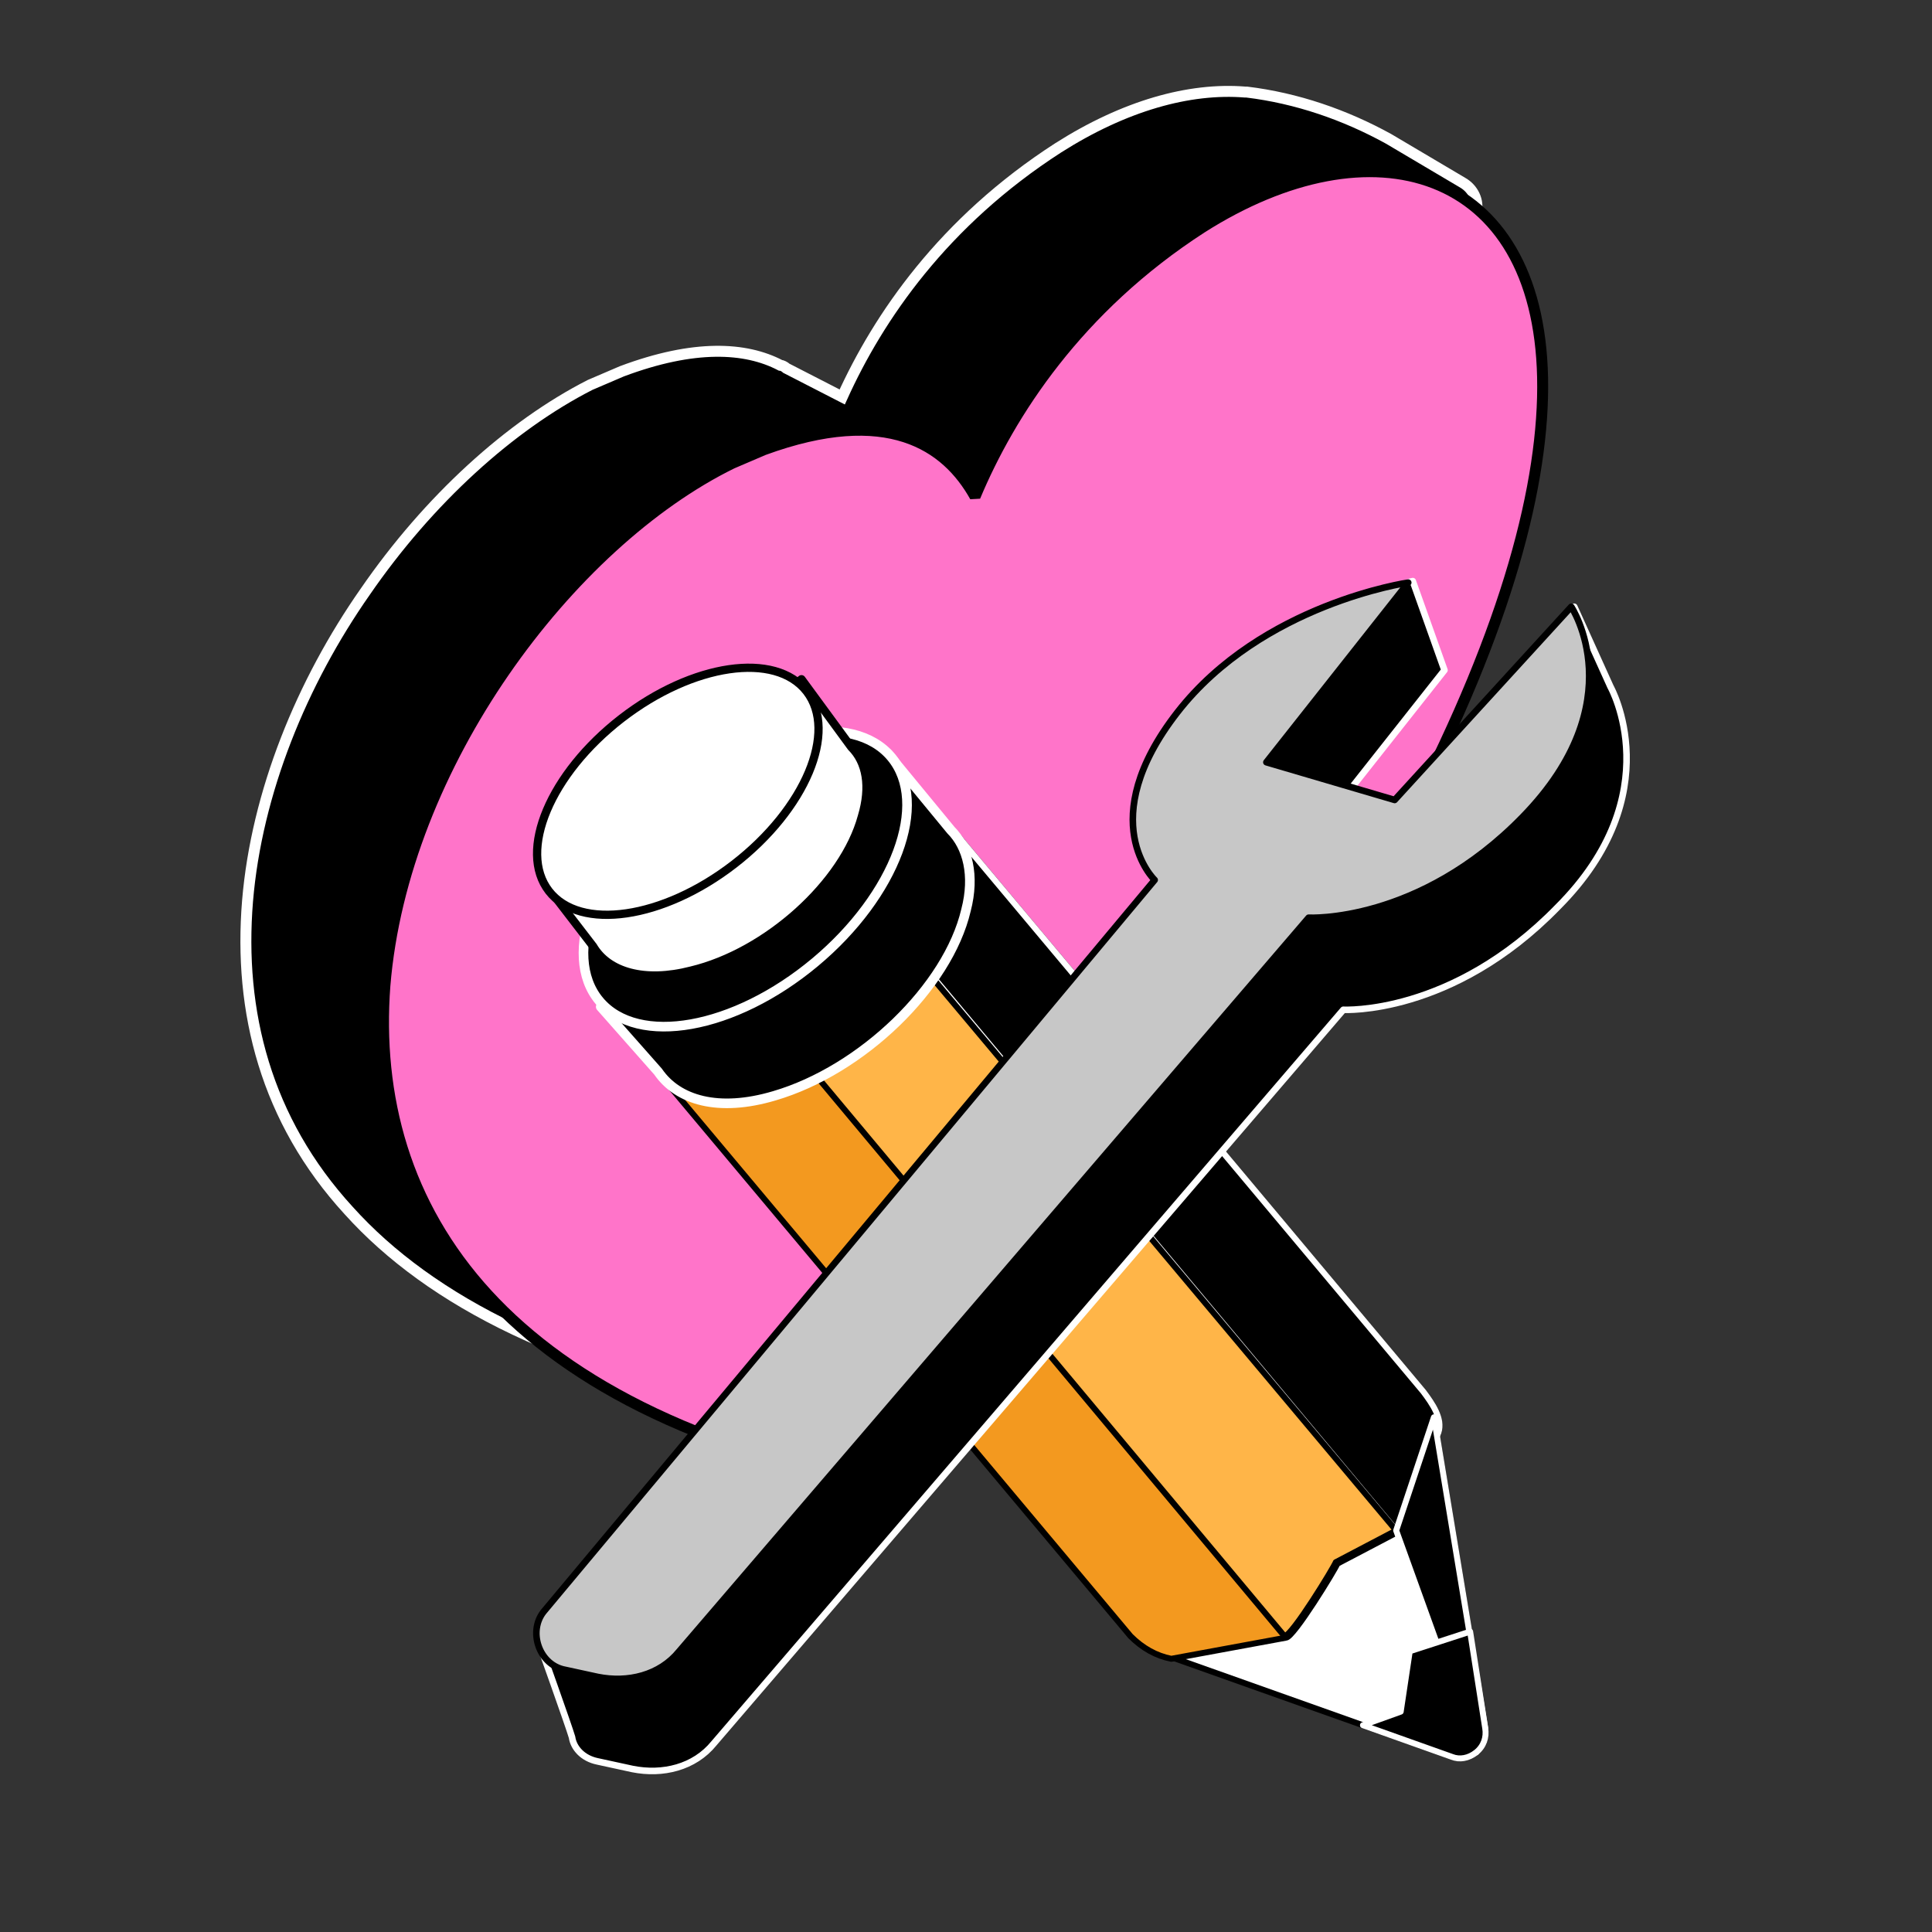 <svg xmlns="http://www.w3.org/2000/svg" xmlns:xlink="http://www.w3.org/1999/xlink" xml:space="preserve" id="Layer_1" x="0" y="0" enable-background="new 0 0 128 128" version="1.1" viewBox="0 0 128 128"><rect x="0" y="0" width="128" height="128" fill="#333333" stroke="none"/><style>.st4{fill-rule:evenodd;clip-rule:evenodd;stroke:#fff;stroke-width:.395;stroke-linejoin:round}</style><path stroke="#fff" stroke-width=".726" d="m94 21.6-1.2-.7c-.1 6.9-2.6 16.2-8.8 27.9C77.7 60.9 67.5 75.6 52.3 93l-.3.3-.1-.1-.1.1h-.3c-13.9-2.4-23-7.1-28.4-13.1-5.5-6-7.3-13.2-6.7-20.5.6-7.2 3.6-14.5 7.8-20.5 4.2-6.1 9.6-11 14.9-13.7l2.1-.9c4.8-1.8 8.2-1.6 10.5-.4.1 0 .3.1.4.2l3.7 1.9c2.4-5.3 6.7-11.6 14.3-16.5 4.4-2.8 8.7-4 12.4-3.7h.1c3.3.4 6.5 1.5 9.4 3.1l4.9 2.9c.7.4 1.1 1.2.9 2l-1 5.9c-.1 1.5-1.6 2.2-2.8 1.6z"/><path fill="#ff74c9" stroke="#000" stroke-linejoin="bevel" stroke-width=".726" d="m50.6 29.8-2.1.9c-10.8 5.3-21.8 20-23 34.6-1.1 14.6 7.5 28.8 35.2 33.5.1 0 .3-.1.4-.2.1 0 .3-.1.4-.2 30.7-35 41-59.5 40.7-73.4-.3-13.9-11.3-17.1-22.6-9.9-8.2 5.3-12.7 12.3-15 17.8-1.9-3.4-5.8-6.1-14-3.1z"/><path fill="#fff" fill-rule="evenodd" stroke="#000" stroke-linejoin="round" stroke-width=".395" d="m95 93.9 3.4 20.6c.1.6-.1 1.2-.6 1.6-.5.4-1.1.5-1.6.3l-19.7-7 8.3-13.2L95 93.9z" clip-rule="evenodd"/><path fill="#f3991f" fill-rule="evenodd" stroke="#000" stroke-linejoin="round" stroke-width=".395" d="m63.3 55.2 31 37c.6.8 1.3 1.8 1 2.7l-2.7 6.6-4 2.1c-.1.3-2.9 4.9-3.4 4.9l-7.6 1.4c-1-.2-1.9-.7-2.7-1.5l-31-37 .2.2.3.2.3.2.3.2.3.2.3.1.4.1.4.1.4.1.4.1H49l.5-.1.5-.1.5-.1.5-.1.5-.2.5-.2.5-.2.6-.2.5-.2.5-.3.5-.3.5-.3.5-.3.5-.3.5-.4.5-.4.5-.4.5-.4.5-.4.4-.4.4-.4.4-.4.4-.4.4-.4.4-.5.3-.5.3-.5.3-.5.3-.5.3-.5.2-.5.2-.5.2-.5.2-.5.2-.5.1-.5.1-.5.1-.5.1-.5V57.3l-.1-.4-.1-.4-.1-.4-.1-.3-.2-.3-.2-.3h.2z" clip-rule="evenodd"/><path d="m63.3 55.2 31 37c.6.8 1.3 1.8 1 2.7l-2.7 6.6-30.8-36.8.1-.1.3-.5.3-.5.3-.5.2-.5.2-.5.2-.5.2-.5.2-.5.1-.5.1-.5.1-.5.1-.5V57.4l-.1-.4-.1-.2-.1-.4-.1-.3-.2-.3-.2-.3-.1-.3z" class="st4"/><path fill="#ffb548" fill-rule="evenodd" stroke="#000" stroke-linejoin="round" stroke-width=".395" d="m92.5 101.4-4 2.1c-.1.3-2.9 4.9-3.4 4.9l-31-37.1.2-.1.5-.3.5-.3.5-.3.5-.3.5-.4.5-.4.5-.4.5-.4.5-.4.4-.4.4-.4.4-.4.4-.4.4-.4.4-.5.3-.5.2-.3 30.8 36.7z" clip-rule="evenodd"/><path d="m95 93.9 3.4 20.6-.6 1.6-5.3-14.7 2.5-7.5z" class="st4"/><path d="m97.4 108.1 1 6.4c.1.6-.1 1.2-.6 1.6-.5.4-1.1.5-1.6.3l-5.9-2.1 2.5-.9.6-4 4-1.3z" class="st4"/><path stroke="#fff" stroke-linejoin="round" stroke-width=".637" d="M43.6 71c1.3 1.9 4 2.7 7.7 1.6 5.8-1.7 11.5-7.2 12.7-12.3.6-2.3.1-4.2-1-5.3l-4.2-5.1-6.1 5.4c-3 1.6-5.8 4.1-7.7 6.8l-5.2 4.6 3.8 4.3z"/><ellipse cx="49.4" cy="58.2" stroke="#fff" stroke-width=".637" rx="12.6" ry="7.2" transform="rotate(-39.852 49.434 58.249)"/><path fill="#fff" stroke="#000" stroke-linejoin="round" stroke-width=".547" d="M39.3 62.7c1 1.7 3.4 2.4 6.5 1.6 5-1.2 10.1-5.8 11.3-10.2.6-2 .3-3.6-.7-4.6L53.1 45l-5.4 4.4c-2.7 1.3-5.1 3.3-6.8 5.6l-4.6 3.8 3 3.9z"/><ellipse cx="44.9" cy="52.4" fill="#fff" stroke="#000" stroke-width=".547" rx="10.8" ry="6.1" transform="rotate(-37.74 44.94 52.402)"/><path stroke="#fff" stroke-linecap="round" stroke-linejoin="round" stroke-width=".435" d="M106.7 45.5s4 7.1-3.5 14.6c-7 7.2-14.2 6.8-14.2 6.8l-41.7 48.6c-1.3 1.6-3.4 2.1-5.4 1.7l-2.3-.5c-1-.2-1.6-.9-1.7-1.6-.2-.7-2.2-6.3-2.2-6.3l43.2-44.5s-4.1-3.9 1.5-11.1c4.7-6.1 11-14.3 13.2-14.7l2.1 5.9-9.4 11.9 6.5.6 11.5-16.7 2.4 5.3z"/><path fill="#c7c7c7" stroke="#000" stroke-linecap="round" stroke-linejoin="round" stroke-width=".435" d="M104.1 40.2s4.2 6.3-3.2 13.9c-6.9 7.1-14.2 6.7-14.2 6.7L45 109.4c-1.3 1.6-3.4 2.1-5.4 1.7l-2.3-.5c-1.6-.4-2.3-2.5-1.3-3.8l40.5-48.5s-4.1-3.9 1.5-11.1c5.6-7.2 15.3-8.6 15.3-8.6l-9.4 11.9 8.5 2.5 11.7-12.8z"/></svg>
